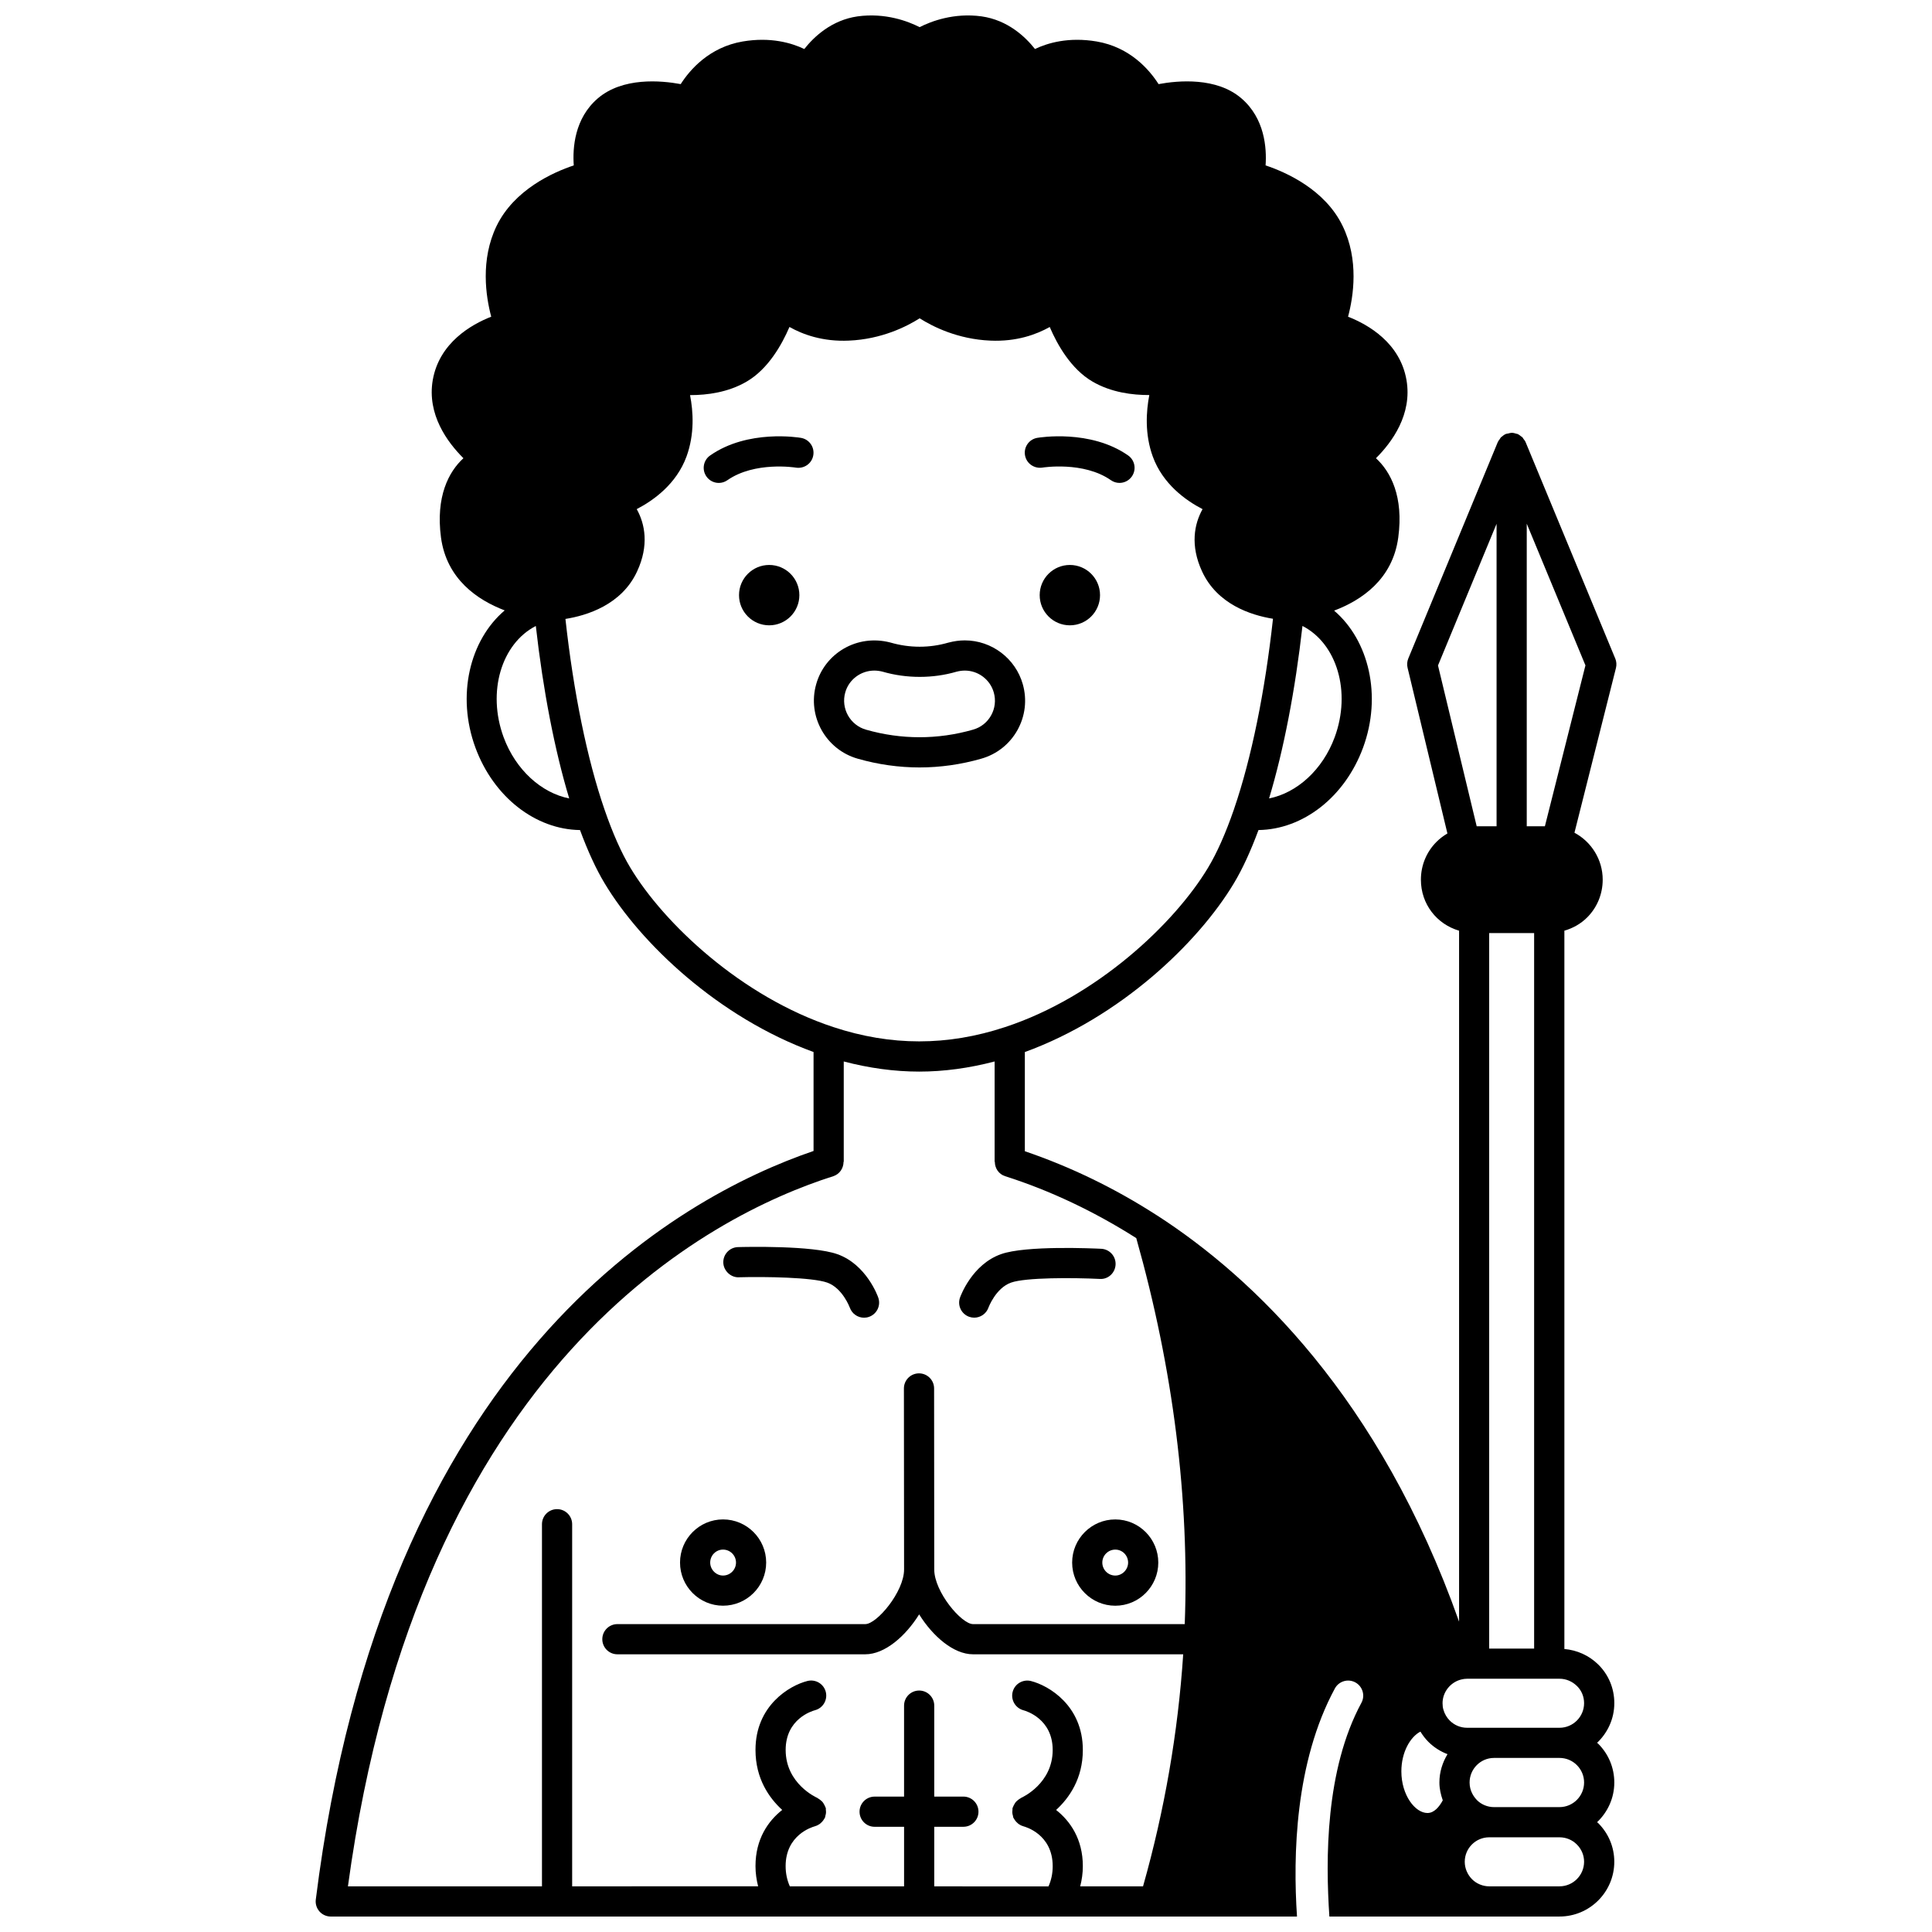 <?xml version="1.0" encoding="UTF-8"?>
<!-- Uploaded to: ICON Repo, www.svgrepo.com, Generator: ICON Repo Mixer Tools -->
<svg width="800px" height="800px" version="1.1" viewBox="144 144 512 512" xmlns="http://www.w3.org/2000/svg">
 <defs>
  <clipPath id="a">
   <path d="m227 148.09h346v503.81h-346z"/>
  </clipPath>
 </defs>
 <path d="m435.52 301.72c0 4.414-3.578 7.996-7.996 7.996-4.418 0-7.996-3.582-7.996-7.996 0-4.418 3.578-8 7.996-8 4.418 0 7.996 3.582 7.996 8"/>
 <path d="m355.84 301.72c0 4.414-3.582 7.996-7.996 7.996-4.418 0-7.996-3.582-7.996-7.996 0-4.418 3.578-8 7.996-8 4.414 0 7.996 3.582 7.996 8"/>
 <path d="m420.24 267.92c0.105-0.023 10.891-1.738 18.156 3.332 0.695 0.488 1.496 0.723 2.281 0.723 1.258 0 2.504-0.598 3.277-1.711 1.262-1.809 0.824-4.301-0.988-5.566-9.988-6.984-23.508-4.758-24.074-4.664-2.176 0.371-3.625 2.43-3.258 4.602 0.367 2.18 2.426 3.613 4.606 3.285z"/>
 <path d="m356.27 260.04c-0.57-0.098-14.082-2.328-24.074 4.664-1.812 1.258-2.25 3.754-0.988 5.566 0.777 1.117 2.019 1.711 3.277 1.711 0.789 0 1.586-0.234 2.281-0.723 7.227-5.043 17.941-3.371 18.156-3.332 2.176 0.344 4.238-1.09 4.606-3.266 0.379-2.184-1.082-4.25-3.258-4.621z"/>
 <path d="m387.7 347.38c5.469 0 10.965-0.777 16.312-2.309 4.113-1.16 7.527-3.848 9.613-7.57 2.082-3.731 2.594-8.055 1.43-12.164-1.926-6.844-8.25-11.629-15.367-11.629-1.41 0-2.812 0.188-4.402 0.602-4.906 1.426-10.176 1.461-15.305-0.031-8.906-2.328-17.41 2.891-19.688 11.059-2.398 8.477 2.555 17.324 11.023 19.727 5.375 1.539 10.887 2.316 16.383 2.316zm-19.699-19.879c0.953-3.41 4.121-5.789 7.707-5.789 0.703 0 1.484 0.109 2.16 0.281 6.367 1.859 13.426 1.828 19.559 0.031 0.809-0.211 1.551-0.312 2.269-0.312 3.555 0 6.707 2.387 7.668 5.805 0.582 2.059 0.328 4.219-0.715 6.082-1.039 1.859-2.746 3.199-4.816 3.777-9.328 2.672-19.02 2.656-28.316 0-4.242-1.203-6.715-5.625-5.516-9.875z"/>
 <g clip-path="url(#a)">
  <path d="m572.05 318.5-23.75-57.336c0-0.004-0.004-0.004-0.004-0.008-0.133-0.316-0.355-0.574-0.559-0.844-0.105-0.141-0.168-0.309-0.293-0.434-0.008-0.008-0.016-0.016-0.023-0.023-0.082-0.082-0.199-0.121-0.289-0.195-0.305-0.25-0.617-0.5-0.988-0.656-0.004 0-0.004-0.004-0.008-0.004-0.082-0.035-0.176-0.023-0.266-0.051-0.402-0.137-0.816-0.246-1.246-0.25-0.004 0-0.012-0.004-0.016-0.004-0.008 0-0.012 0.004-0.02 0.004-0.312 0.004-0.609 0.109-0.906 0.184-0.008 0-0.016 0.004-0.023 0.004-0.191 0.047-0.387 0.035-0.574 0.113-0.004 0-0.004 0.004-0.008 0.004-0.41 0.172-0.77 0.438-1.094 0.727-0.051 0.047-0.125 0.066-0.176 0.121-0.008 0.008-0.016 0.016-0.023 0.023-0.152 0.152-0.23 0.352-0.355 0.527-0.176 0.242-0.379 0.469-0.496 0.75 0 0.004-0.004 0.008-0.004 0.012l-23.711 57.336c-0.324 0.777-0.391 1.641-0.195 2.461l10.559 43.918c-1.047 0.613-2.031 1.352-2.898 2.227-2.664 2.664-4.129 6.227-4.129 10.023 0 6.484 4.223 11.789 10.117 13.512v183.11c-21.074-59.523-54.727-91.285-79.918-107.58-0.07-0.047-0.148-0.09-0.223-0.133-0.004-0.004-0.008-0.004-0.012-0.008-11.156-7.195-22.895-12.848-34.922-16.945v-26.285c25.191-9.168 45.859-28.816 55.402-44.73 2.273-3.773 4.453-8.539 6.516-14.102 11.789-0.156 22.887-8.723 27.719-21.848 5.051-13.734 1.547-28.426-7.676-36.301 7.227-2.731 15.512-8.262 17-19.398 1.445-10.785-1.984-17.391-5.914-20.992 4.242-4.223 9.668-11.609 8.09-20.727-1.719-9.906-10.223-14.715-15.484-16.773 1.434-5.367 2.934-15.082-1.449-24.074-4.652-9.609-14.926-14.191-20.406-16.023 0.32-4.625-0.227-12.43-6.359-17.727-6.582-5.711-16.801-4.781-22-3.816-2.387-3.742-7.516-9.789-16.418-11.301-7.402-1.246-12.945 0.379-16.336 1.996-2.566-3.25-7.234-7.672-14.176-8.652-7.309-0.996-13.328 1.305-16.398 2.859-3.062-1.555-9.059-3.856-16.418-2.856-6.91 0.98-11.578 5.406-14.141 8.652-3.391-1.625-8.949-3.242-16.309-2-8.91 1.516-14.059 7.566-16.445 11.301-5.203-0.961-15.391-1.891-22.004 3.809-6.137 5.293-6.668 13.098-6.336 17.734-5.484 1.832-15.75 6.414-20.441 16.023-4.356 8.988-2.863 18.707-1.434 24.07-5.25 2.062-13.746 6.871-15.492 16.777-1.578 9.121 3.875 16.504 8.125 20.727-3.93 3.602-7.367 10.207-5.949 20.988 1.488 11.07 9.684 16.598 16.887 19.344-9.293 7.883-12.824 22.594-7.762 36.367 4.836 13.121 15.93 21.691 27.719 21.844 2.062 5.559 4.242 10.328 6.516 14.098 9.523 15.914 30.188 35.562 55.375 44.727v26.219c-35.809 12.23-113.99 55.117-131.91 198.39-0.145 1.137 0.211 2.277 0.969 3.144 0.758 0.859 1.852 1.352 3 1.352h256.06c-1.082-16.141-0.531-40.902 10.035-60.438 1.055-1.938 3.465-2.664 5.418-1.617 1.941 1.055 2.668 3.481 1.617 5.418-9.594 17.73-9.508 41.566-8.488 56.633h60.988c8.004 0 14.516-6.508 14.516-14.516 0-3.856-1.512-7.484-4.25-10.227-0.098-0.098-0.211-0.16-0.309-0.258 2.793-2.648 4.562-6.367 4.562-10.512 0-3.879-1.512-7.523-4.25-10.266-0.098-0.098-0.211-0.16-0.309-0.258 2.793-2.648 4.562-6.367 4.562-10.512 0-3.91-1.52-7.555-4.277-10.254-2.469-2.414-5.613-3.797-8.957-4.094v-190.36c2.25-0.656 4.332-1.805 6.027-3.5 2.664-2.664 4.129-6.227 4.129-10.023 0-5.332-3.004-10.047-7.484-12.438l11.004-43.684c0.199-0.82 0.133-1.707-0.195-2.496zm-74.34 20.859c-3.191 8.664-10.035 14.789-17.391 16.23 3.863-12.809 6.93-28.68 8.848-45.707 9.105 4.652 12.977 17.422 8.543 29.477zm-220.25 0.004c-4.426-12.039-0.566-24.785 8.539-29.473 1.918 17.02 4.984 32.891 8.848 45.703-7.348-1.441-14.195-7.566-17.387-16.23zm33.586 34.582c-2.367-3.926-4.668-9.109-6.84-15.398-4.598-13.316-8.23-31.145-10.359-50.523 5.574-0.883 14.902-3.688 19.004-12.621 3.195-6.887 2.074-12.574-0.113-16.48 4.484-2.328 10.527-6.668 13.195-13.938 2.168-5.945 1.789-11.922 0.938-16.281 0.035 0 0.066 0.004 0.109 0.004 4.402 0 10.016-0.719 14.887-3.582 5.719-3.328 9.352-9.82 11.348-14.477 3.492 1.961 8.766 3.938 15.758 3.617 8.66-0.363 15.312-3.734 18.746-5.91 3.43 2.176 10.078 5.547 18.73 5.91 6.996 0.316 12.254-1.652 15.742-3.609 1.992 4.656 5.625 11.145 11.336 14.465 4.957 2.894 10.621 3.586 15.051 3.57-0.832 4.324-1.242 10.348 0.918 16.289 2.644 7.277 8.699 11.621 13.195 13.949-2.191 3.906-3.32 9.586-0.148 16.465 4.012 8.73 12.914 11.629 18.812 12.586-2.113 19.277-5.723 37.004-10.281 50.297-0.012 0.027-0.016 0.055-0.027 0.082-0.02 0.059-0.039 0.129-0.059 0.188-2.176 6.289-4.473 11.473-6.844 15.406-8.84 14.734-29.445 34.238-53.805 42.242-15.281 5.039-30.188 5.043-45.477-0.004-24.371-8.004-44.977-27.508-53.816-42.246zm146.91 200.46h-56.094c-3.062 0-10.277-8.566-10.277-14.473v-0.004l-0.039-47.98c0-2.207-1.793-3.996-4-3.996h-0.004c-2.207 0-3.996 1.793-3.996 4.004l0.043 47.977c0 5.914-7.219 14.473-10.277 14.473h-65.695c-2.211 0-4 1.789-4 4 0 2.211 1.789 4 4 4h65.695c5.172 0 10.672-4.793 14.273-10.578 3.602 5.789 9.105 10.578 14.273 10.578h55.703c-1.367 20.676-4.938 41.328-10.645 61.496h-16.652c0.441-1.715 0.699-3.496 0.699-5.359 0-7.191-3.375-11.969-7.082-14.883 3.449-3.164 7.082-8.281 7.082-15.906 0-11.738-9.016-17.082-13.781-18.273-2.113-0.508-4.273 0.754-4.82 2.887-0.547 2.125 0.734 4.297 2.856 4.867 0.793 0.215 7.754 2.32 7.754 10.523 0 8.883-8.008 12.535-8.324 12.676-0.082 0.035-0.137 0.109-0.215 0.148-0.266 0.133-0.488 0.309-0.715 0.496-0.176 0.148-0.352 0.281-0.5 0.453-0.172 0.199-0.297 0.43-0.43 0.664-0.129 0.227-0.246 0.449-0.332 0.699-0.027 0.094-0.098 0.16-0.121 0.25-0.039 0.16 0 0.316-0.02 0.477-0.035 0.273-0.055 0.531-0.035 0.809 0.023 0.277 0.082 0.527 0.164 0.789 0.043 0.156 0.031 0.316 0.098 0.469 0.043 0.109 0.125 0.188 0.18 0.289 0.07 0.137 0.152 0.262 0.238 0.383 0.195 0.285 0.418 0.531 0.676 0.75 0.102 0.082 0.184 0.18 0.293 0.258 0.383 0.273 0.805 0.477 1.25 0.598 0.027 0.008 0.043 0.027 0.07 0.035 0.316 0.078 7.727 2.019 7.727 10.555 0 1.93-0.379 3.723-1.117 5.359l-30.273-0.008v-15.793h7.719c2.211 0 4-1.789 4-4 0-2.211-1.789-4-4-4l-7.719 0.004v-24.109c0-2.211-1.789-4-4-4-2.211 0-4 1.789-4 4v24.109h-7.797c-2.211 0-4 1.789-4 4s1.789 4 4 4l7.801-0.004v15.793h-30.273c-0.73-1.637-1.117-3.426-1.117-5.359 0-8.25 6.961-10.352 7.727-10.555 0.027-0.008 0.047-0.027 0.07-0.035 0.453-0.125 0.867-0.328 1.25-0.598 0.109-0.074 0.191-0.168 0.293-0.258 0.258-0.219 0.48-0.469 0.676-0.75 0.09-0.129 0.168-0.246 0.238-0.383 0.051-0.102 0.133-0.18 0.18-0.289 0.062-0.152 0.051-0.312 0.098-0.469 0.074-0.262 0.141-0.512 0.164-0.785 0.02-0.277 0-0.539-0.035-0.812-0.02-0.16 0.02-0.316-0.02-0.477-0.023-0.094-0.09-0.16-0.121-0.246-0.082-0.258-0.207-0.484-0.34-0.719-0.129-0.223-0.242-0.445-0.41-0.637-0.156-0.184-0.348-0.328-0.539-0.484-0.215-0.176-0.426-0.336-0.672-0.465-0.082-0.043-0.141-0.121-0.227-0.16-0.082-0.035-8.324-3.664-8.324-12.676 0-8.191 6.938-10.301 7.75-10.52 2.125-0.547 3.414-2.707 2.887-4.844-0.535-2.141-2.695-3.434-4.852-2.914-4.766 1.191-13.781 6.539-13.781 18.273 0 7.625 3.625 12.742 7.082 15.906-3.707 2.914-7.082 7.688-7.082 14.883 0 1.863 0.262 3.641 0.699 5.359l-49.285 0.004v-95.961c0-2.211-1.789-4-4-4-2.211 0-4 1.789-4 4v95.961h-51.422c18.91-138.84 96.051-177.84 128.61-188.19 1.699-0.543 2.731-2.121 2.731-3.809h0.055v-26.598c6.711 1.758 13.41 2.684 19.992 2.684s13.281-0.926 19.992-2.684v26.594h0.055c0 1.695 1.027 3.266 2.727 3.809 11.961 3.809 23.633 9.355 34.754 16.41 9.816 34.758 14.105 69.137 12.844 102.29zm92.605-183.13v189.61h-11.914v-189.61zm-25.477-70.922 15.523-37.539v80.152h-5.269zm1.266 300.75c-0.941 1.742-2.285 3.359-4.055 3.359-3.262 0-6.918-4.723-6.918-11.035 0-5.133 2.402-9.168 5.051-10.535 0.605 0.988 1.309 1.914 2.121 2.723 1.461 1.461 3.188 2.539 5.059 3.258-1.336 2.199-2.152 4.75-2.152 7.508 0 1.637 0.367 3.215 0.895 4.723zm30.934 22.793h-18.633c-1.691 0-3.359-0.695-4.543-1.875-1.25-1.277-1.934-2.922-1.934-4.641 0-3.574 2.906-6.477 6.477-6.477h18.633c1.742 0 3.379 0.676 4.606 1.906 1.227 1.23 1.91 2.856 1.91 4.574-0.004 3.586-2.926 6.512-6.516 6.512zm0-20.992h-17.359c-1.691 0-3.359-0.695-4.484-1.824-0.527-0.555-0.926-1.098-1.234-1.684-0.492-0.91-0.75-1.953-0.75-3.012 0-3.59 2.906-6.516 6.473-6.516h17.355c1.742 0 3.379 0.676 4.606 1.906 1.227 1.23 1.91 2.871 1.91 4.609-0.004 3.594-2.926 6.519-6.516 6.519zm4.633-32.09c1.215 1.191 1.883 2.805 1.883 4.547 0 3.59-2.922 6.516-6.516 6.516h-24.477c-1.742 0-3.383-0.68-4.609-1.91-0.781-0.781-1.367-1.773-1.684-2.898-0.148-0.492-0.223-1.055-0.223-1.711 0-2.934 2.078-5.578 4.984-6.281 0.52-0.133 1.02-0.195 1.531-0.195h24.469c1.723-0.004 3.367 0.684 4.641 1.934zm-8.504-227.85h-4.809v-80.18l15.555 37.547z"/>
 </g>
 <path d="m335.61 546.66c-6.281 0-11.395 5.129-11.395 11.434 0 6.305 5.109 11.434 11.395 11.434 6.305 0 11.434-5.129 11.434-11.434 0-6.305-5.129-11.434-11.434-11.434zm0 14.875c-1.844 0-3.398-1.574-3.398-3.438 0-1.898 1.523-3.438 3.398-3.438 1.898 0 3.438 1.543 3.438 3.438 0 1.895-1.539 3.438-3.438 3.438z"/>
 <path d="m428.13 558.1c0 6.305 5.129 11.434 11.434 11.434 6.281 0 11.395-5.129 11.395-11.434 0-6.305-5.109-11.434-11.395-11.434-6.305-0.004-11.434 5.125-11.434 11.434zm14.832 0c0 1.867-1.555 3.438-3.398 3.438-1.898 0-3.438-1.543-3.438-3.438 0-1.895 1.543-3.438 3.438-3.438 1.875-0.004 3.398 1.535 3.398 3.438z"/>
 <path d="m365.9 476.37c-6.559-2.344-24.328-1.93-26.328-1.875-2.211 0.062-3.945 1.902-3.891 4.106 0.062 2.211 2.051 3.996 4.106 3.891 7.004-0.195 19.535 0.02 23.43 1.41 4.043 1.43 5.957 6.539 5.996 6.644 0.582 1.637 2.125 2.66 3.766 2.66 0.438 0 0.887-0.07 1.324-0.227 2.082-0.73 3.18-3.012 2.445-5.094-0.109-0.355-3.144-8.797-10.848-11.516z"/>
 <path d="m439.64 479.14c0.109-2.207-1.582-4.082-3.789-4.199-2.031-0.094-19.984-0.93-26.566 1.422-7.719 2.727-10.746 11.164-10.875 11.52-0.73 2.078 0.359 4.34 2.43 5.082 0.441 0.156 0.895 0.23 1.336 0.23 1.641 0 3.18-1.02 3.769-2.644 0.016-0.051 1.926-5.211 6.012-6.652 3.848-1.375 16.445-1.316 23.48-0.969 2.215 0.164 4.09-1.582 4.203-3.789z"/>
</svg>